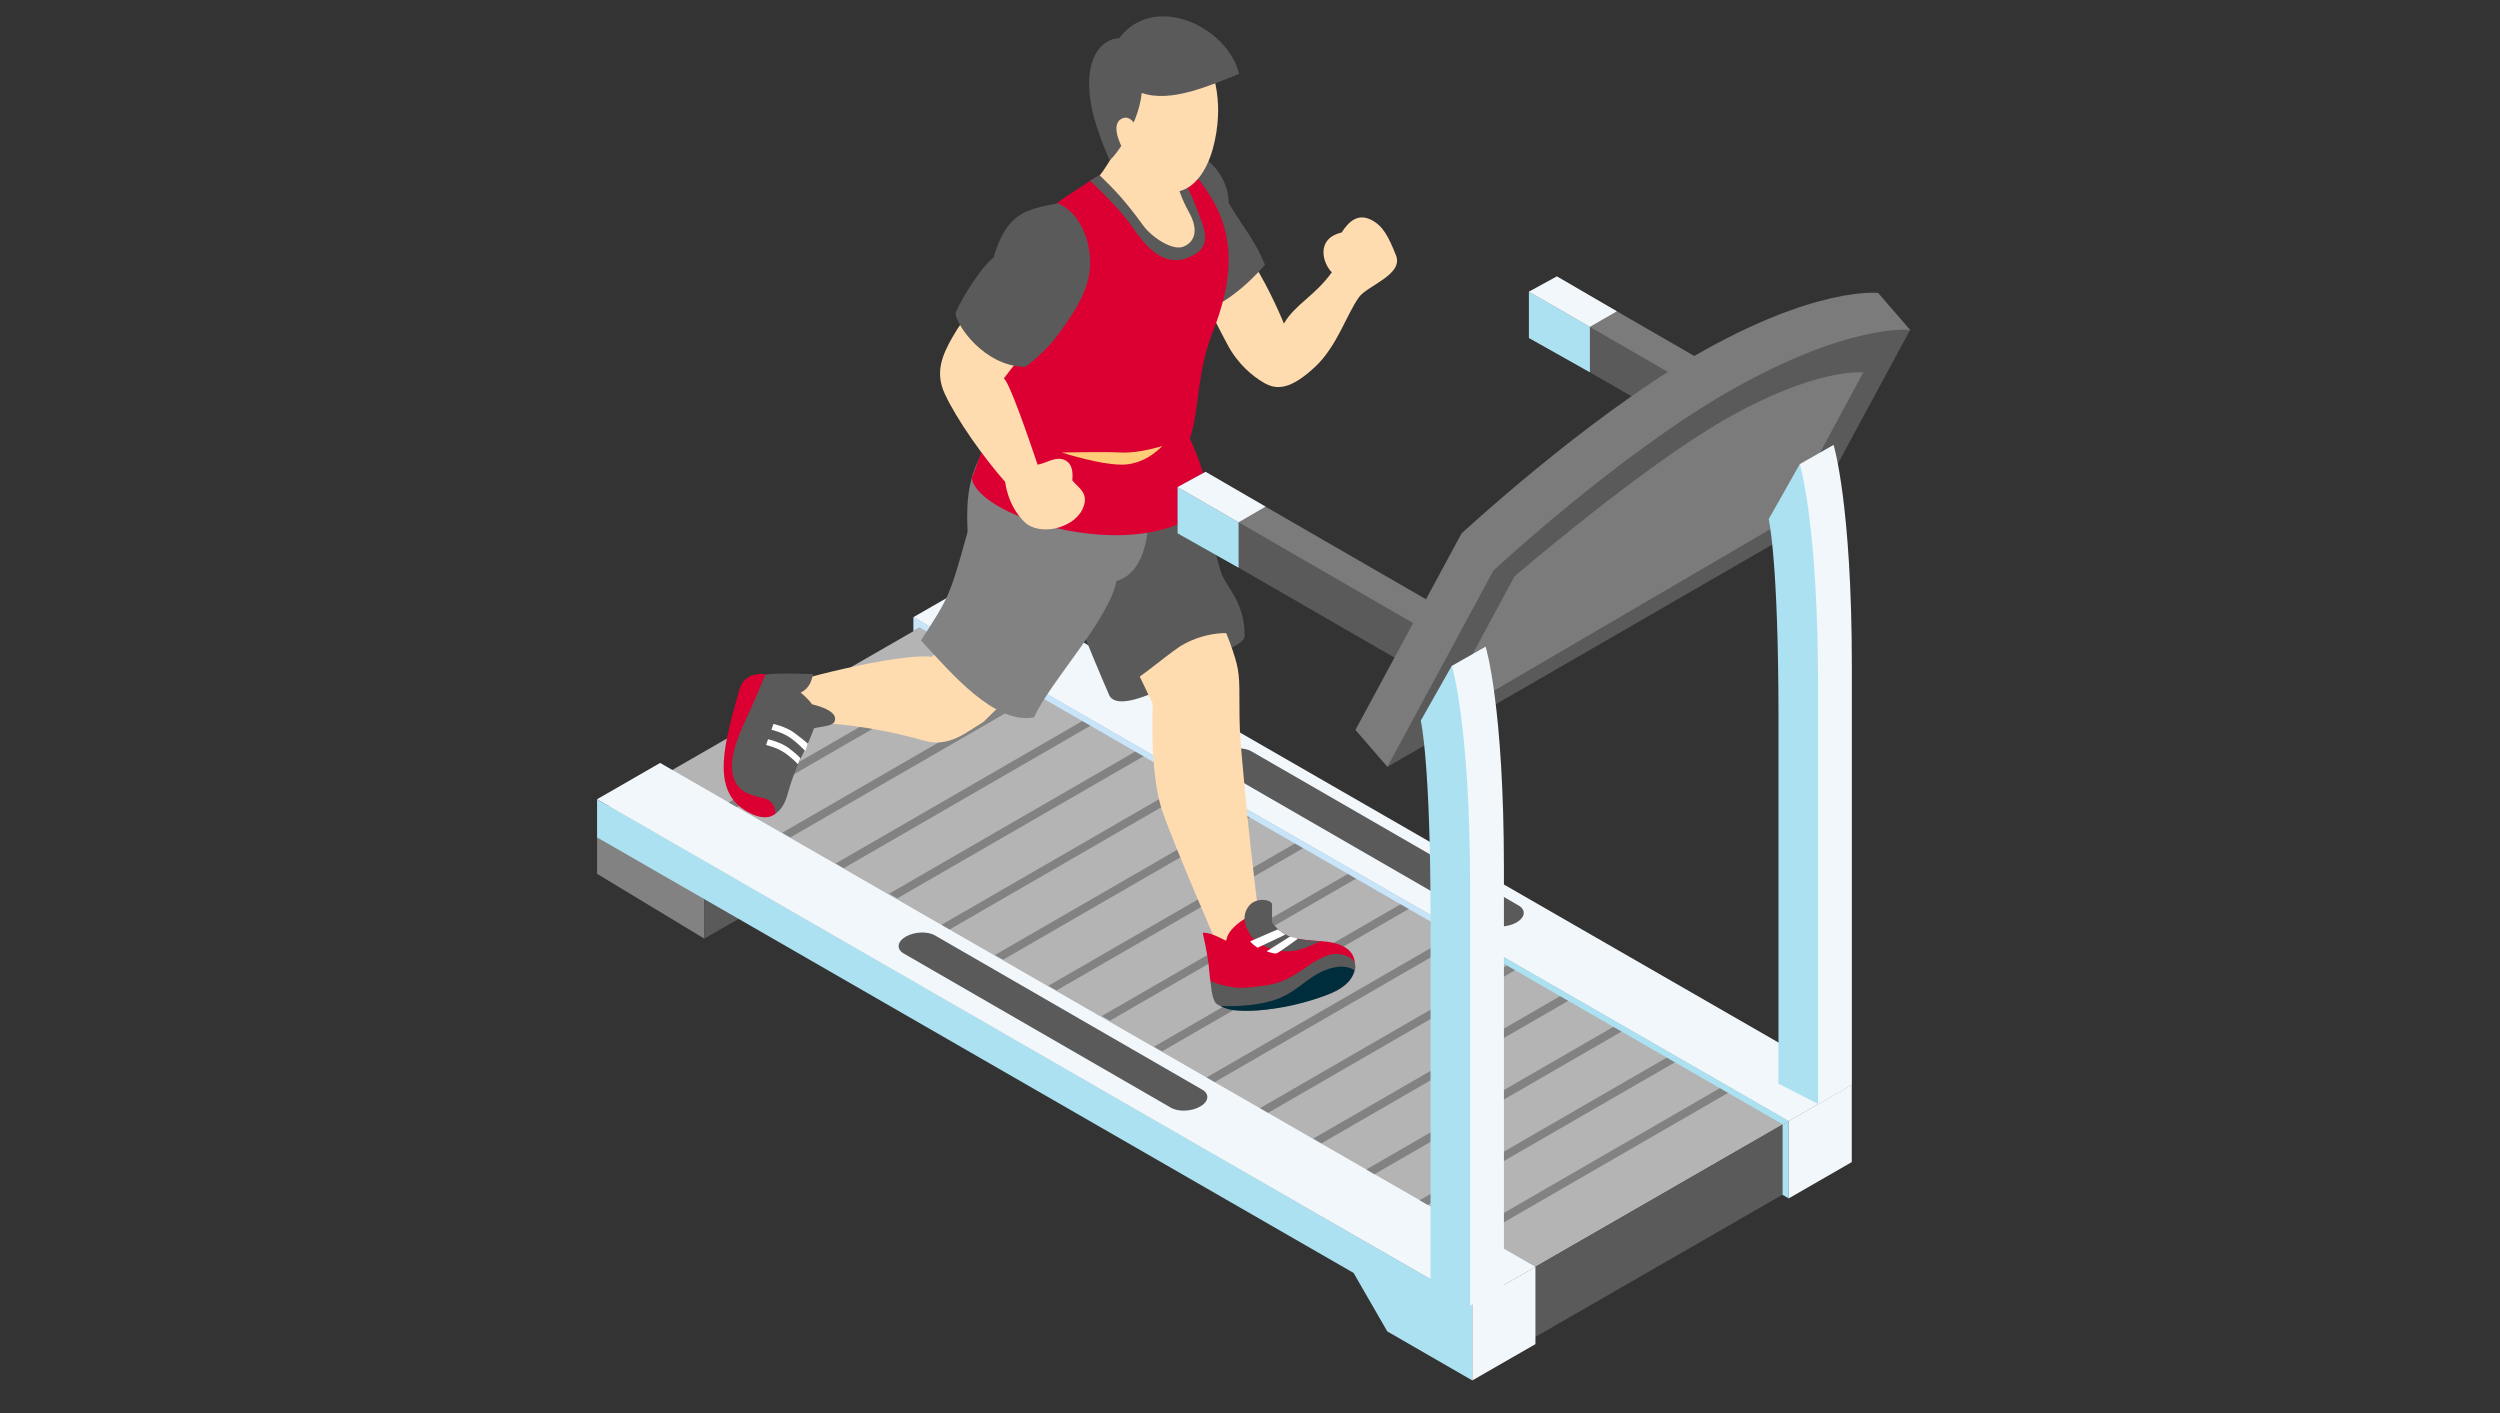 <?xml version="1.0" encoding="UTF-8"?>
<svg id="b" data-name="レイヤー 2" xmlns="http://www.w3.org/2000/svg" width="230" height="130" xmlns:xlink="http://www.w3.org/1999/xlink" viewBox="0 0 230 130">
  <rect x="0" y="0" width="230" height="130" fill="#333333" stroke="none"/>
  <defs>
    <clipPath id="d">
      <rect width="230" height="130" style="fill: none;"/>
    </clipPath>
  </defs>
  <g id="c" data-name="背景">
    <g style="clip-path: url(#d);">
      <g>
        <g>
          <polygon points="54.93 76.72 54.93 80.39 64.79 86.35 64.79 82.73 60.94 79.35 54.93 76.72" style="fill: #828282;"/>
          <polygon points="69.14 79.21 68.64 79.35 64.79 82.73 64.79 86.35 69.14 83.86 69.14 79.21" style="fill: #5a5a5a;"/>
          <polygon points="170.36 99.8 135.45 119.89 55.85 74.29 90.76 54.2 170.36 99.8" style="fill: #b4b4b4;"/>
          <polygon points="135.45 127 135.45 119.89 170.36 99.8 170.36 106.91 164.56 110.25 164.13 109.83 141.04 123.12 140.12 123.69 135.45 127" style="fill: #5a5a5a;"/>
          <polygon points="135.45 119.89 135.45 127 127.63 122.49 124.53 117.11 54.93 77.04 54.93 73.53 135.45 119.89" style="fill: #ace1f2;"/>
          <polygon points="141.26 116.55 135.45 119.89 54.93 73.53 60.73 70.19 141.26 116.55" style="fill: #f1f7fb;"/>
          <polygon points="141.26 116.55 135.45 119.89 135.45 127 141.26 123.66 141.26 116.55" style="fill: #f1f7fb;"/>
          <polygon points="170.36 99.8 164.56 103.14 84.03 56.78 89.84 53.44 170.36 99.8" style="fill: #f1f7fb;"/>
          <polygon points="170.36 99.8 164.56 103.14 164.56 110.25 170.36 106.91 170.36 99.8" style="fill: #f1f7fb;"/>
          <path d="M107.73,101.91l-24.59-14.19c-.69-.4-.6-1.09.19-1.55h0c.8-.46,2-.51,2.69-.11l24.59,14.19c.69.4.6,1.09-.19,1.55h0c-.8.46-2,.51-2.69.11Z" style="fill: #5a5a5a;"/>
          <path d="M136.84,84.97l-24.59-14.19c-.69-.4-.6-1.09.19-1.55h0c.8-.46,2-.51,2.69-.11l24.59,14.19c.69.4.6,1.09-.19,1.55h0c-.8.46-2,.51-2.69.11Z" style="fill: #5a5a5a;"/>
          <polygon points="84.03 56.78 84.03 58.07 85.16 57.42 84.03 56.78" style="fill: #c7e4f9;"/>
          <g>
            <polygon points="90.83 60.96 67.8 74.26 67.05 73.83 90.06 60.54 90.83 60.96" style="fill: #828282;"/>
            <polygon points="95.68 63.78 72.72 77.04 71.97 76.61 94.93 63.35 95.68 63.78" style="fill: #828282;"/>
            <polygon points="100.59 66.61 77.63 79.87 76.88 79.44 99.86 66.17 100.59 66.61" style="fill: #828282;"/>
            <polygon points="105.51 69.4 82.55 82.65 81.8 82.22 104.69 69 105.51 69.4" style="fill: #828282;"/>
          </g>
          <g>
            <polygon points="110.45 72.18 87.37 85.51 86.62 85.08 109.62 71.8 110.45 72.18" style="fill: #828282;"/>
            <polygon points="115.26 75.03 92.29 88.29 91.53 87.86 114.52 74.59 115.26 75.03" style="fill: #828282;"/>
            <polygon points="120.22 77.84 97.2 91.12 96.45 90.69 119.41 77.44 120.22 77.84" style="fill: #828282;"/>
            <polygon points="125.09 80.64 102.12 93.9 101.37 93.47 124.32 80.22 125.09 80.64" style="fill: #828282;"/>
          </g>
          <g>
            <polygon points="130 83.39 106.92 96.72 106.17 96.29 129.17 83.01 130 83.39" style="fill: #828282;"/>
            <polygon points="134.74 86.28 111.76 99.55 111.01 99.12 134 85.85 134.74 86.28" style="fill: #828282;"/>
            <polygon points="139.68 89.09 116.67 102.38 115.92 101.95 138.88 88.69 139.68 89.09" style="fill: #828282;"/>
            <polygon points="144.55 91.92 121.57 105.19 120.82 104.75 143.78 91.5 144.55 91.92" style="fill: #828282;"/>
          </g>
          <g>
            <polygon points="149.4 94.78 126.45 108.03 125.7 107.59 148.65 94.34 149.4 94.78" style="fill: #828282;"/>
            <polygon points="154.34 97.59 131.36 110.85 130.61 110.42 153.53 97.19 154.34 97.59" style="fill: #828282;"/>
            <polygon points="159.2 100.42 136.23 113.68 135.48 113.25 158.43 99.99 159.2 100.42" style="fill: #828282;"/>
          </g>
          <polygon points="133.45 85.23 84.03 56.78 84.6 57.72 133.45 85.84 133.45 85.23" style="fill: #c7e4f9;"/>
          <polygon points="138.38 88.07 138.38 88.68 164.02 103.45 164.56 103.14 138.38 88.07" style="fill: #ace1f2;"/>
          <polygon points="164.56 110.25 164 109.93 164 103.45 164.56 103.14 164.56 110.25" style="fill: #ace1f2;"/>
        </g>
        <g>
          <path d="M69.71,63.74c3.33-1.23,12.83-3.65,16-3.32,1.3-.96,5.84-6.55,5.94-6.96,2.31,2.58,4.91,3.41,7.83,4.02-1.36,1.4-7.65,7.64-9.02,8.95-1.61.95-3.13,2.37-5.44,1.71-6.03-1.71-11.23-1.89-15.27-1.63-1.42-1.73-2.74.7-.04-2.76Z" style="fill: #ffdbb0;"/>
          <path d="M112.69,59.92c.49-.3,1.85-.81,1.82-1.45-.03-.64-4.39-2.71-6.9,0-2.52,2.71-5.86,4.84-5.57,5.47.29.63,1.22.92,3.56,0,2.34-.92,6.42-3.61,7.09-4.02Z" style="fill: #5a5a5a;"/>
          <g>
            <path d="M74.78,67.03c.89-1.19.02-2.39-1.12-3.31.97-.48,1-1.3,1.16-1.7-1.46-.03-3.81-.18-5.21.19-1.22.33-2.03,3.96-2.26,5.41-.58,3.68-.51,6.35,2.63,7.41,1.02.35,2.04-.37,2.45-1.87.61-2.26,1.53-4.02,2.35-6.14Z" style="fill: #5a5a5a;"/>
            <path d="M70.43,62s-.64,1.61-1.43,3.36c-.8,1.74-1.95,4.04-1.59,5.86.36,1.81,1.88,1.95,2.92,2.23,1.04.28,1.01,1.4,1.01,1.4,0,0-.83.93-2.79-.29-1.96-1.22-2.11-3.28-1.9-5.23.21-1.94,1.08-4.78,1.39-5.95.16-.59.68-1.13,1.23-1.27.55-.14,1.15-.1,1.15-.1Z" style="fill: #dc0032;"/>
            <path d="M73.29,64.82s-1.08,1.92-1.48,3c-.4,1.08-.43,2.92.59,3.26.7.23,2.02-2.7,2.58-4.34.56-1.64-1.69-1.91-1.69-1.91Z" style="fill: #5a5a5a;"/>
            <path d="M71.16,66.6s1.14.26,1.86.78c.72.53,1.3,1.03,1.3,1.03l-.23.69s-.72-.77-1.41-1.24c-.72-.5-1.71-.72-1.71-.72l.18-.53Z" style="fill: #fff;"/>
            <path d="M70.66,68.01s1.14.26,1.86.78c.72.53,1.12.96,1.12.96l-.23.56s-.53-.58-1.22-1.05c-.72-.5-1.71-.72-1.71-.72l.18-.53Z" style="fill: #fff;"/>
            <path d="M73.69,66.41s-.65-1.18-.4-1.59c.25-.41,3.25.2,3.51,1.13s-1.15.82-2.02,1.08c-.87.26-1.09-.62-1.09-.62Z" style="fill: #5a5a5a;"/>
          </g>
          <path d="M109.5,51.65s2.6,4.27,3.93,8.26c.61,1.83.6,2.36.6,5.15,0,2.8.15,3.75.61,8.79.47,5.04,1.34,11.78,1.34,11.78l-3.54,2.32s-4.31-9.86-5.51-13.34c-1.2-3.47-.88-9.87-.88-9.87l-4.36-9.13,7.8-3.96Z" style="fill: #ffdbb0;"/>
          <g>
            <path d="M110.65,85.83s.52,2.16.61,3.61c.09,1.44.57,2.7,1.98,2.94,1.41.24,2.61.04,4.95-.36,3.92-.68,6.1-1.35,6.39-2.76.3-1.4-.45-2.49-2.98-2.67-.73-.05-2.58-.13-3.36-.61-.69-.43-1.13-.86-1.33-1.25-.4-.77-1.43-.94-2.8.07-.94.7-1.21,1.22-1.3,1.75-1.05-.53-1.68-.78-2.16-.73Z" style="fill: #dc0032;"/>
            <path d="M114.79,85.44s.12.97,1.55,1.62c1.43.64,2.59.5,3.4.25.92-.28,1.72-.73,1.72-.73,0,0-2.02-.02-3.02-.51-1-.49-1.52-1.34-1.52-1.34l-2.12.71Z" style="fill: #5a5a5a;"/>
            <path d="M123.16,87.77c-1.19-.15-2.75,1.06-3.41,1.5-1.97,1.32-2.71,1.32-4.74,1.57-2.03.24-3.64-.61-3.64-.61,0,0,.07,1.56.48,2.05.37.44,2.18.75,3.69.69,1.5-.06,5.34-.86,7.18-1.69,1.84-.82,3.12-3.16.45-3.51Z" style="fill: #5a5a5a;"/>
            <path d="M124.59,89.26s-.83-.74-2.68,0c-1.85.74-2.68,2.19-4.96,2.83-2.28.64-4.65.45-4.65.45,0,0,.44.36,1.59.44,1.43.09,3.78-.14,5.79-.68,3.63-.98,4.68-1.86,4.91-3.04Z" style="fill: #002d3c;"/>
            <path d="M115.7,87.19l2.54-1.2-.68-.49s-1.77.76-2.55,1.1c.1.15.35.36.69.59Z" style="fill: #fff;"/>
            <path d="M118.68,86.16l-2.15,1.36s.58.22.91.2c.44-.23,1.98-1.37,1.98-1.37l-.75-.19Z" style="fill: #fff;"/>
          </g>
          <path d="M128.43,23.49c-.68-1.7-1.19-2.73-2.31-3.28-1.18-.58-2.02.13-2.69,1.18-2.44.58-1.71,2.89-.9,3.66-1.57,2.19-3.38,2.94-4.41,4.72-.44-1.09-1.89-4.34-3.4-6.42-.14-.19-4.52,2.11-3.76,4.21.61,1.65,1.09,2.46,1.93,4.07.97,1.86,2.36,2.99,3.38,3.58,1.18.69,2.45.65,4.71-1.45,2.03-1.9,2.87-4.76,4.04-6.41.74-1.06,4.13-2.08,3.41-3.85Z" style="fill: #ffdbb0;"/>
          <path d="M97.53,44.52c1.28-.44,8.38-5.12,10.74-5.79.81,2.46,2.7,8.87,4.02,13.79.38,1.41,2.22,2.69,2.22,5.95-2.22-.63-4.69.16-6.04,1.06-1.6,1.08-4.05,3.34-6.43,4.4-1.36-3.08-4.59-10.96-5.04-13.17-.41-1.99-1.86-5.42.53-6.25Z" style="fill: #5a5a5a;"/>
          <path d="M84.73,58.92c2.57-3.98,2.65-4.04,4.29-10-.34-6.51,1.65-7.18,4.3-12.02.01-.02,6.41.01,6.43.02.03,0,5.65,4.81,5.84,7.37.17,2.25.6,8.13-2.88,9.17-.66,3.52-6.06,9.2-7.58,12.53-3.61.72-7.67-4.12-10.39-7.06Z" style="fill: #828282;"/>
          <path d="M108.81,13.9c-.67.83-.72.8-1.44,1.57.02,1.77.21,3.51.67,5.25.69,2.66.21,8.29,1.97,8.03,2.27-.34,4.8-2.58,6.37-4.38-.85-2.12-1.81-3.18-3.34-5.68,0-2.83-2.6-5-4.22-4.79Z" style="fill: #5a5a5a;"/>
          <path d="M109.47,15.52c-3.15-3.65-4.92-1.34-9.18,1.11-2.84,1.99-5.55,2.86-5.88,7.86-.19,2.91-1.13,3.7-1.26,6.46-.14,2.99-2.59,10.09-3.75,13.05.66,3.78,15.63,8.13,21.48,2.65.57-1.9-.76-4.79-1.41-6.33.91-2.63.57-6.12,2.26-10.19,2.79-7.34.67-11.22-2.25-14.6Z" style="fill: #dc0032;"/>
          <path d="M97.68,41.63s3.94,1.28,5.93,1.1c1.99-.18,3.32-1.7,3.32-1.7,0,0-2.14.69-3.77.6-1.63-.08-5.49,0-5.49,0Z" style="fill: #ffcd78;"/>
          <path d="M100.29,16.63s2.57,2.37,3.73,4.04c1.16,1.67,2.83,4.02,5.3,3.03,2.47-.99,1.45-2.7.58-5.01-.87-2.3-2.79-4.41-2.79-4.41,0,0-4.24.59-6.82,2.35Z" style="fill: #5a5a5a;"/>
          <path d="M103.7,12.01s3.76-.48,4.95,1.41c-.71,1.88-.66,3.58.73,6.09,1.01,1.82.41,2.83-.53,3.19-.99.38-2.88-.86-3.68-1.96-1.65-2.28-2.71-3.37-3.99-4.6.8-.98,2.51-4.13,2.51-4.13Z" style="fill: #ffdbb0;"/>
          <path d="M112.06,9.69c-.07-1.57-.4-3.54-1.61-4.66-1.19-1.11-3.24-1.21-4.78-1.11-2.4.17-4.08,2.82-3.66,5.89.39,2.83,2.28,7.2,5.44,7.79,1.61.3,2.85-.9,3.59-2.45.87-1.83,1.08-4.17,1.02-5.46Z" style="fill: #ffdbb0;"/>
          <path d="M102.96,3.52c-1.66.04-3.29,1.91-2.6,5.98.27,1.59.91,3.36,1.7,5.19.11.26,2.65-2.93,2.98-6.14,2.7.95,6.35-.73,8.96-1.75-1.03-4.32-7.8-7.57-11.04-3.28Z" style="fill: #5a5a5a;"/>
          <path d="M104.69,11.93s-.63-1.62-1.61-.94c-.99.68.33,2.93.33,2.93l1.29-2Z" style="fill: #ffdbb0;"/>
          <path d="M97.68,42.24c-.69-.17-1.5.39-2.22.51-1.03-3.06-2.6-7.53-3.1-7.94.41-.59,2.57-3.19,3.54-4.68-.54-.36-3.34-4.08-3.85-5.28-1.7,2.55-3.31,4.19-4.43,6.18-.94,1.66-1.61,3.22-.71,5.18,1.12,2.43,3.61,5.91,5.57,8.13,0,0,.19,2.15,1.77,3.68,1.39,1.34,4.49.59,5.32-1.14.73-1.51-.37-1.98-.92-2.69.15-1.45-.44-1.83-.97-1.96Z" style="fill: #ffdbb0;"/>
          <path d="M94.36,33.74c1.08-.83,2.16-1.86,2.76-2.67,1.47-1.98,3.35-4.48,3.17-7.28-.13-2.01-1.04-4.29-2.99-5.09-3,.61-4.64.85-5.91,5.01-1.2.92-2.98,3.89-3.48,5.06,0,1.07,2.64,4.98,6.46,4.98Z" style="fill: #5a5a5a;"/>
          <path d="M116.71,85.2l.32-.29s0-1.28,0-1.71c0-.44-1.59-.76-2.25.31-.66,1.07.05,2.12.05,2.12l1.87-.44Z" style="fill: #5a5a5a;"/>
        </g>
        <g>
          <polygon points="133.42 56.42 110.88 43.41 108.34 44.81 111.97 47.98 133.42 60.37 133.42 56.42" style="fill: #7b7b7b;"/>
          <polygon points="133.42 59.29 108.34 44.81 108.34 48.99 133.42 63.46 133.42 59.29" style="fill: #5a5a5a;"/>
          <polygon points="113.95 48.05 108.34 44.81 108.34 49.07 113.95 52.23 113.95 48.05" style="fill: #ace1f2;"/>
          <polygon points="113.95 48.05 108.34 44.81 110.92 43.41 116.43 46.61 113.95 48.05" style="fill: #f1f7fb;"/>
        </g>
        <g>
          <polygon points="165.74 38.45 143.2 25.43 140.66 26.84 144.29 30.01 165.74 42.4 165.74 38.45" style="fill: #7b7b7b;"/>
          <polygon points="165.74 41.31 140.66 26.84 140.66 31.01 165.74 45.49 165.74 41.31" style="fill: #5a5a5a;"/>
          <polygon points="146.27 30.07 140.66 26.84 140.66 31.1 146.27 34.25 146.27 30.07" style="fill: #ace1f2;"/>
          <polygon points="146.27 30.07 140.66 26.84 143.24 25.43 148.75 28.64 146.27 30.07" style="fill: #f1f7fb;"/>
        </g>
        <g>
          <path d="M163.02,45.02l-35.38,25.53-2.94-3.4,9.76-18.07s11.32-10.5,21.41-16.33c11.2-6.47,16.92-5.8,16.92-5.8l2.94,3.4-12.7,14.67Z" style="fill: #7b7b7b;"/>
          <path d="M165.96,48.42l-38.32,22.13,9.76-18.07s11.32-10.5,21.41-16.33c11.2-6.47,16.92-5.8,16.92-5.8l-9.76,18.07Z" style="fill: #5a5a5a;"/>
          <path d="M164,48.02l-32.09,18.76,7.43-13.76s11.53-9.91,19.21-14.34c8.53-4.92,12.88-4.42,12.88-4.42l-7.43,13.76Z" style="fill: #7b7b7b;"/>
        </g>
        <g>
          <path d="M138.35,118.34l-3.11,1.8s-.99-28.42-.99-37.47c0-14.58-.68-21.41-.68-21.41l3.11-1.77s1.68,5.44,1.68,20.39v38.45Z" style="fill: #f1f7fb;"/>
          <path d="M135.24,120.1l-3.63,2.09s0-28.57,0-37.63c0-14.58-.9-18.26-.9-18.26l2.86-5.06s1.68,5.44,1.68,20.39v38.45Z" style="fill: #ace1f2;"/>
        </g>
        <g>
          <path d="M170.36,99.78l-3.11,1.8s-.99-28.42-.99-37.47c0-14.58-.68-21.41-.68-21.41l3.11-1.77s1.68,5.44,1.68,20.39v38.45Z" style="fill: #f1f7fb;"/>
          <path d="M167.25,101.55l-3.63-1.85s0-24.63,0-33.68c0-14.58-.9-18.26-.9-18.26l2.86-5.06s1.68,5.44,1.68,20.39v38.45Z" style="fill: #ace1f2;"/>
        </g>
      </g>
    </g>
  </g>
</svg>